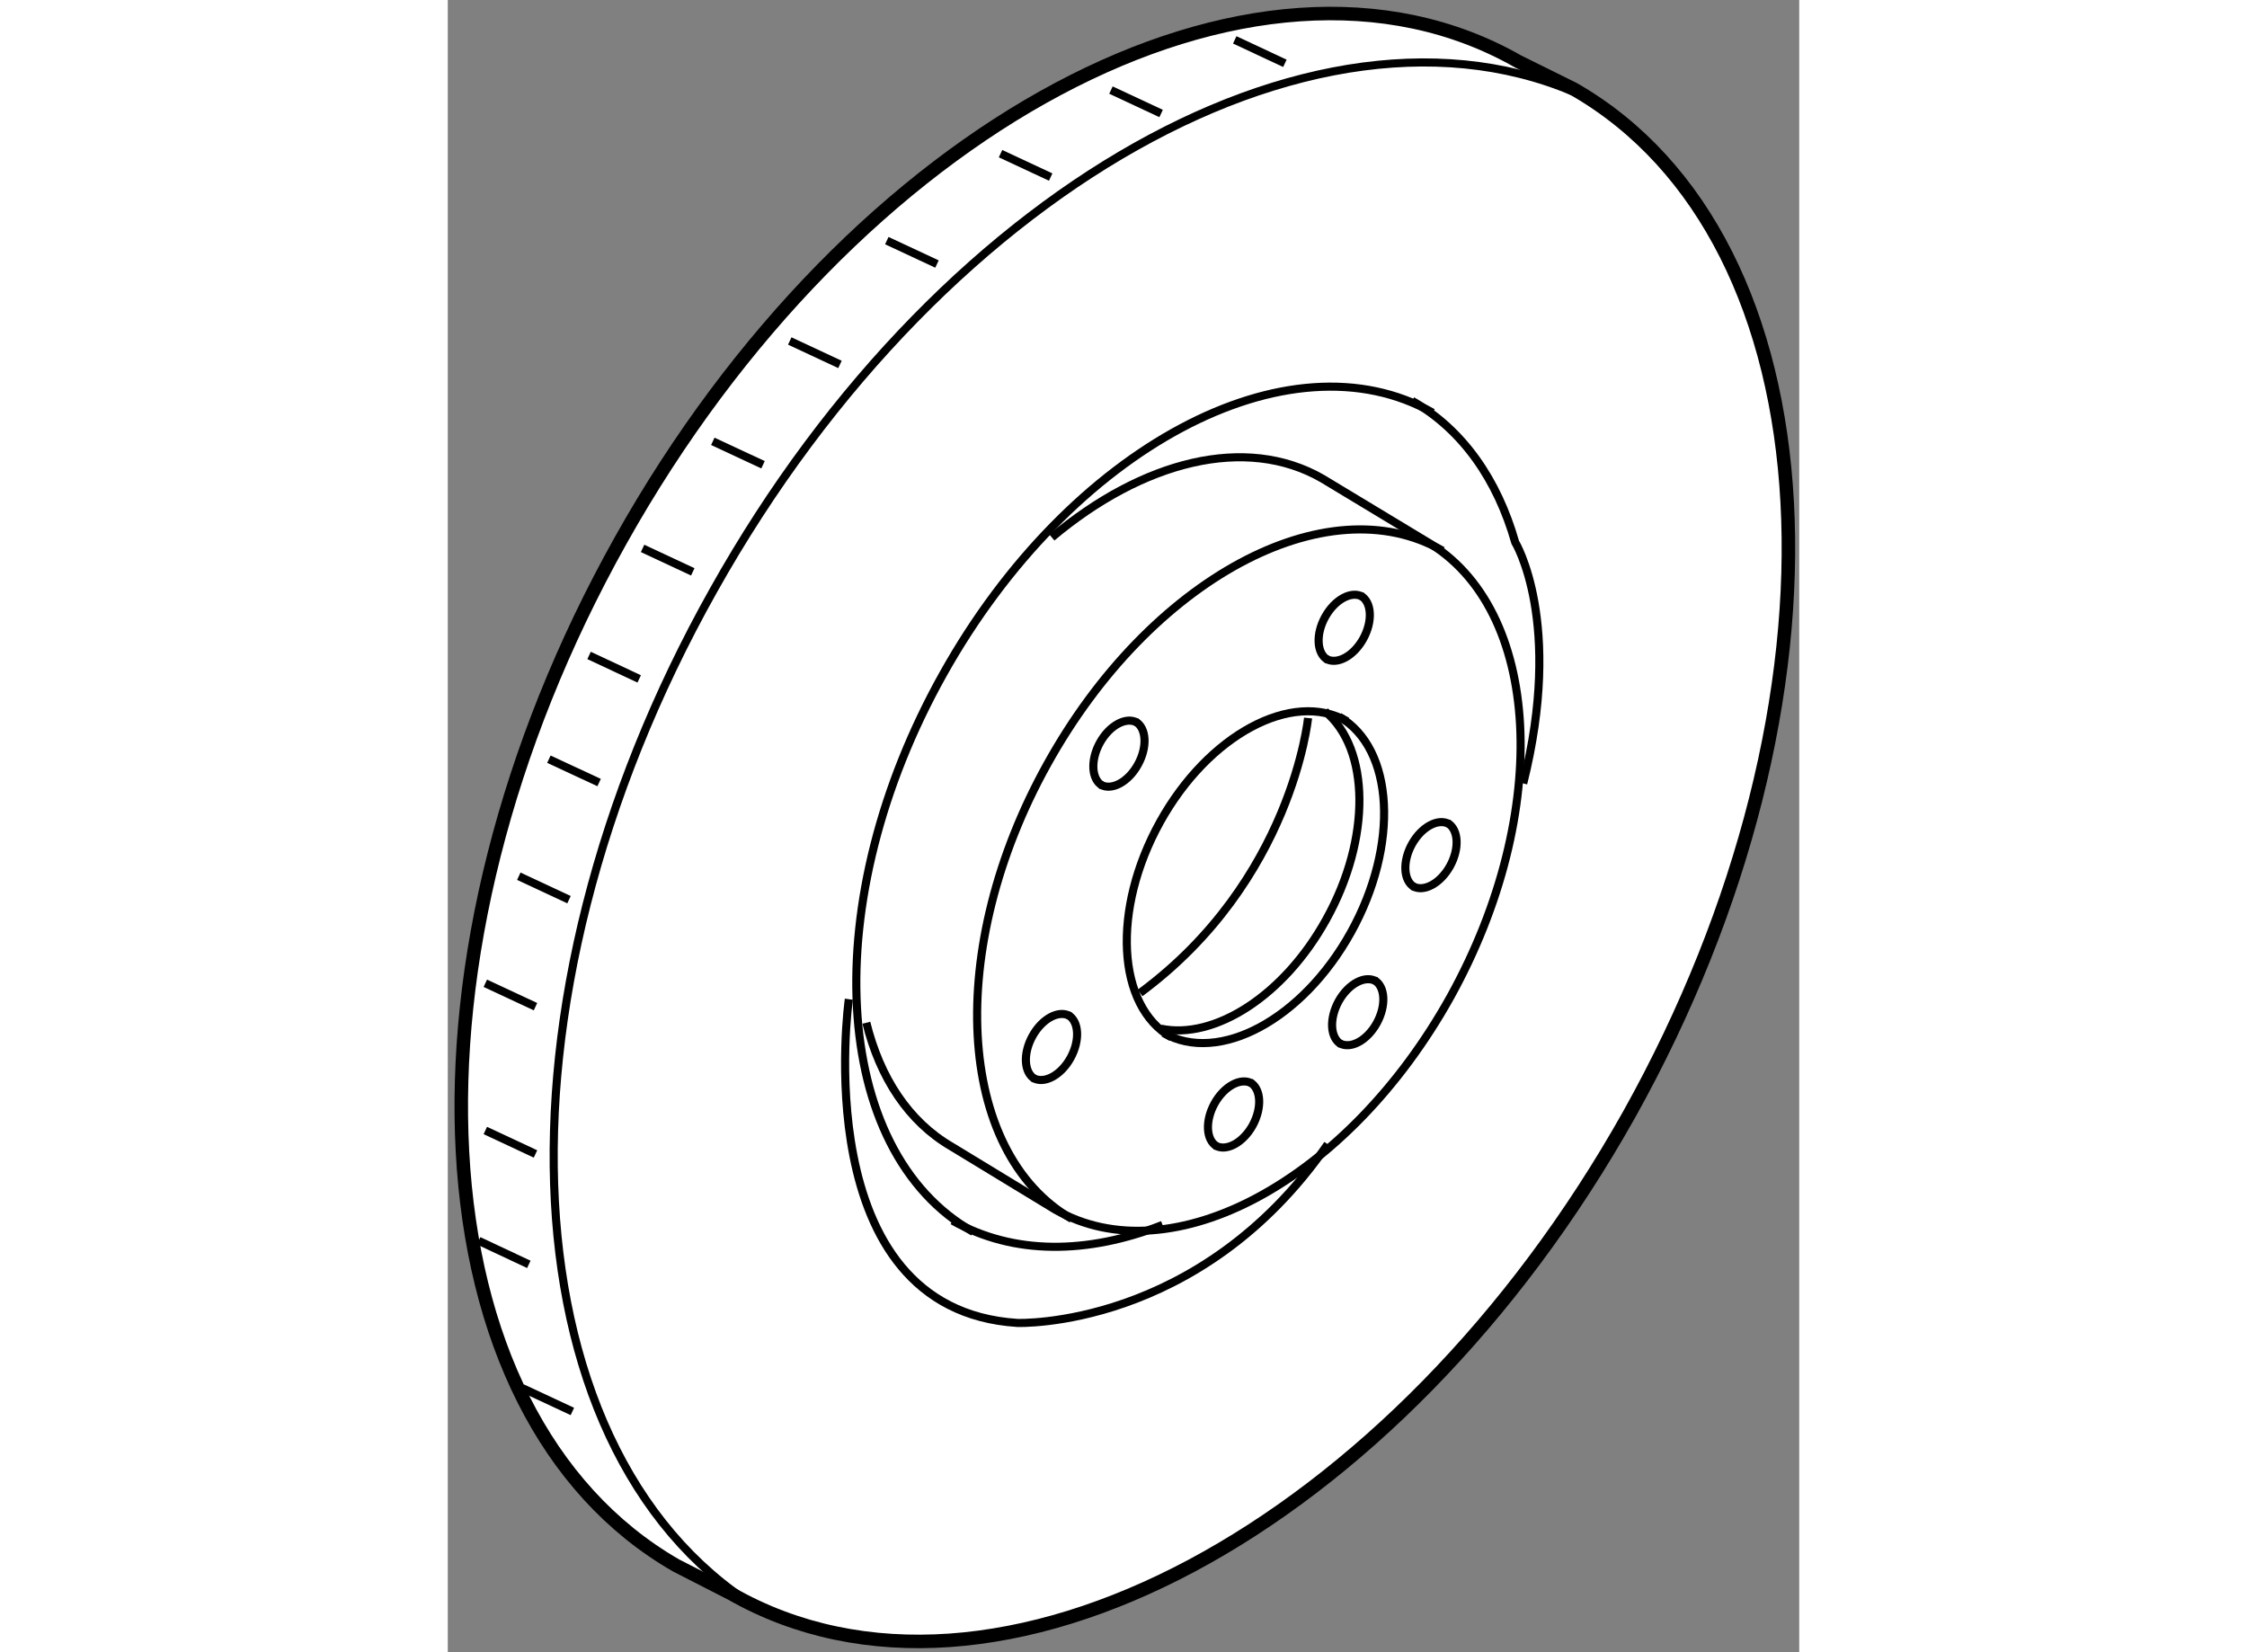 <?xml version="1.0" encoding="utf-8"?>
<!-- Generator: Adobe Illustrator 15.1.0, SVG Export Plug-In . SVG Version: 6.00 Build 0)  -->
<!DOCTYPE svg PUBLIC "-//W3C//DTD SVG 1.1//EN" "http://www.w3.org/Graphics/SVG/1.1/DTD/svg11.dtd">
<svg version="1.1" xmlns="http://www.w3.org/2000/svg" xmlns:xlink="http://www.w3.org/1999/xlink" x="0px" y="0px" width="244.8px"
	 height="180px" viewBox="167.361 114.559 50.052 61.19" enable-background="new 0 0 244.8 180" xml:space="preserve">
	
<rect x="167.361" y="114.559" width="50.052" height="61.19" fill="#808080" stroke="none"/>
	
<g><path fill="#FFFFFF" stroke="#000000" stroke-width="0.5" d="M209.057,117.854c9.745,5.587,10.662,22.569,2.062,37.971
			c-8.618,15.365-23.523,23.306-33.261,17.755l-2.043-1.045c-9.739-5.604-10.669-22.582-2.048-37.966
			c8.598-15.354,23.492-23.301,33.24-17.73L209.057,117.854z"></path><path fill="none" stroke="#000000" stroke-width="0.3" d="M179.243,174.349c-9.752-5.563-10.674-22.569-2.043-37.926
			c8.614-15.383,23.503-23.342,33.24-17.777"></path><path fill="none" stroke="#000000" stroke-width="0.3" d="M186.823,160.184c-5.313-3-5.803-12.293-1.113-20.667
			c4.686-8.375,12.816-12.698,18.127-9.674"></path><path fill="none" stroke="#000000" stroke-width="0.3" d="M193.834,159.924c-2.776,1.092-5.525,1.121-7.776-0.157"></path><path fill="none" stroke="#000000" stroke-width="0.3" d="M203.075,129.404c1.881,1.072,3.158,2.924,3.819,5.237
			c0,0,1.796,2.938,0.297,8.933"></path><path fill="none" stroke="#000000" stroke-width="0.3" d="M189.732,134.462c3.361-2.826,7.186-3.814,10.022-2.177l3.839,2.317
			c4.29,2.481,4.692,10.025,0.907,16.867c-3.795,6.824-10.354,10.354-14.643,7.888l-3.835-2.332
			c-1.598-0.927-2.655-2.556-3.159-4.589"></path><path fill="none" stroke="#000000" stroke-width="0.3" d="M190.47,159.7c-4.292-2.473-4.699-10.027-0.9-16.85
			c3.793-6.834,10.348-10.367,14.633-7.896"></path><path fill="none" stroke="#000000" stroke-width="0.3" d="M194.165,152.979c-2.031-1.158-2.219-4.742-0.426-7.975
			c1.791-3.23,4.898-4.898,6.93-3.731"></path><path fill="none" stroke="#000000" stroke-width="0.3" d="M200.377,141.103c2.036,1.173,2.227,4.753,0.433,7.985
			c-1.792,3.229-4.896,4.898-6.938,3.73"></path><path fill="none" stroke="#000000" stroke-width="0.3" d="M199.854,140.907c1.661,1.386,1.712,4.701,0.039,7.708
			c-1.566,2.828-4.141,4.46-6.126,4.04"></path><path fill="none" stroke="#000000" stroke-width="0.3" d="M199.222,141.151c0,0-0.589,6.023-6.222,10.182"></path><path fill="none" stroke="#000000" stroke-width="0.3" d="M189.1,154.517c-0.404-0.231-0.44-0.945-0.083-1.588
			c0.356-0.645,0.976-0.977,1.379-0.743"></path><path fill="none" stroke="#000000" stroke-width="0.3" d="M190.338,152.151c0.406,0.232,0.443,0.947,0.086,1.592
			c-0.355,0.641-0.975,0.974-1.382,0.74"></path><path fill="none" stroke="#000000" stroke-width="0.3" d="M195.845,157.015c-0.405-0.23-0.442-0.944-0.086-1.588
			c0.357-0.644,0.977-0.975,1.379-0.744"></path><path fill="none" stroke="#000000" stroke-width="0.3" d="M197.081,154.647c0.406,0.236,0.443,0.947,0.087,1.595
			c-0.357,0.641-0.976,0.975-1.381,0.741"></path><path fill="none" stroke="#000000" stroke-width="0.3" d="M191.598,143.652c-0.403-0.231-0.44-0.945-0.084-1.588
			c0.355-0.643,0.976-0.976,1.38-0.742"></path><path fill="none" stroke="#000000" stroke-width="0.3" d="M192.837,141.287c0.404,0.234,0.441,0.947,0.084,1.589
			c-0.354,0.644-0.975,0.977-1.38,0.744"></path><path fill="none" stroke="#000000" stroke-width="0.3" d="M199.942,138.991c-0.403-0.231-0.442-0.945-0.084-1.588
			c0.357-0.645,0.975-0.976,1.379-0.744"></path><path fill="none" stroke="#000000" stroke-width="0.3" d="M201.181,136.626c0.404,0.233,0.441,0.946,0.085,1.59
			s-0.974,0.976-1.381,0.742"></path><path fill="none" stroke="#000000" stroke-width="0.3" d="M203.155,147.41c-0.404-0.229-0.442-0.944-0.085-1.589
			c0.356-0.642,0.977-0.974,1.381-0.741"></path><path fill="none" stroke="#000000" stroke-width="0.3" d="M204.395,145.044c0.404,0.235,0.441,0.948,0.084,1.592
			c-0.356,0.643-0.976,0.978-1.383,0.742"></path><path fill="none" stroke="#000000" stroke-width="0.3" d="M200.442,153.229c-0.405-0.23-0.442-0.945-0.086-1.591
			c0.357-0.642,0.977-0.974,1.382-0.739"></path><path fill="none" stroke="#000000" stroke-width="0.3" d="M201.681,150.862c0.404,0.233,0.441,0.945,0.085,1.59
			s-0.976,0.978-1.382,0.741"></path><line fill="none" stroke="#000000" stroke-width="0.3" x1="174.576" y1="134.869" x2="176.435" y2="135.738"></line><line fill="none" stroke="#000000" stroke-width="0.3" x1="172.594" y1="138.834" x2="174.451" y2="139.702"></line><line fill="none" stroke="#000000" stroke-width="0.3" x1="171.106" y1="142.676" x2="172.966" y2="143.541"></line><line fill="none" stroke="#000000" stroke-width="0.3" x1="169.992" y1="147.01" x2="171.851" y2="147.878"></line><line fill="none" stroke="#000000" stroke-width="0.3" x1="168.752" y1="150.975" x2="170.61" y2="151.841"></line><line fill="none" stroke="#000000" stroke-width="0.3" x1="168.752" y1="156.427" x2="170.61" y2="157.296"></line><line fill="none" stroke="#000000" stroke-width="0.3" x1="168.505" y1="160.513" x2="170.363" y2="161.385"></line><line fill="none" stroke="#000000" stroke-width="0.3" x1="170.116" y1="165.965" x2="171.976" y2="166.833"></line><line fill="none" stroke="#000000" stroke-width="0.3" x1="177.177" y1="130.904" x2="179.037" y2="131.771"></line><line fill="none" stroke="#000000" stroke-width="0.3" x1="180.027" y1="127.187" x2="181.886" y2="128.056"></line><line fill="none" stroke="#000000" stroke-width="0.3" x1="183.621" y1="123.471" x2="185.479" y2="124.338"></line><line fill="none" stroke="#000000" stroke-width="0.3" x1="187.833" y1="120.25" x2="189.69" y2="121.117"></line><line fill="none" stroke="#000000" stroke-width="0.3" x1="191.922" y1="117.895" x2="193.78" y2="118.763"></line><line fill="none" stroke="#000000" stroke-width="0.3" x1="196.507" y1="116.036" x2="198.364" y2="116.904"></line><path fill="none" stroke="#000000" stroke-width="0.3" d="M182.215,151.565c0,0-1.623,11.489,6.244,11.989
			c0,0,6.745,0.25,11.49-6.618"></path></g>


</svg>